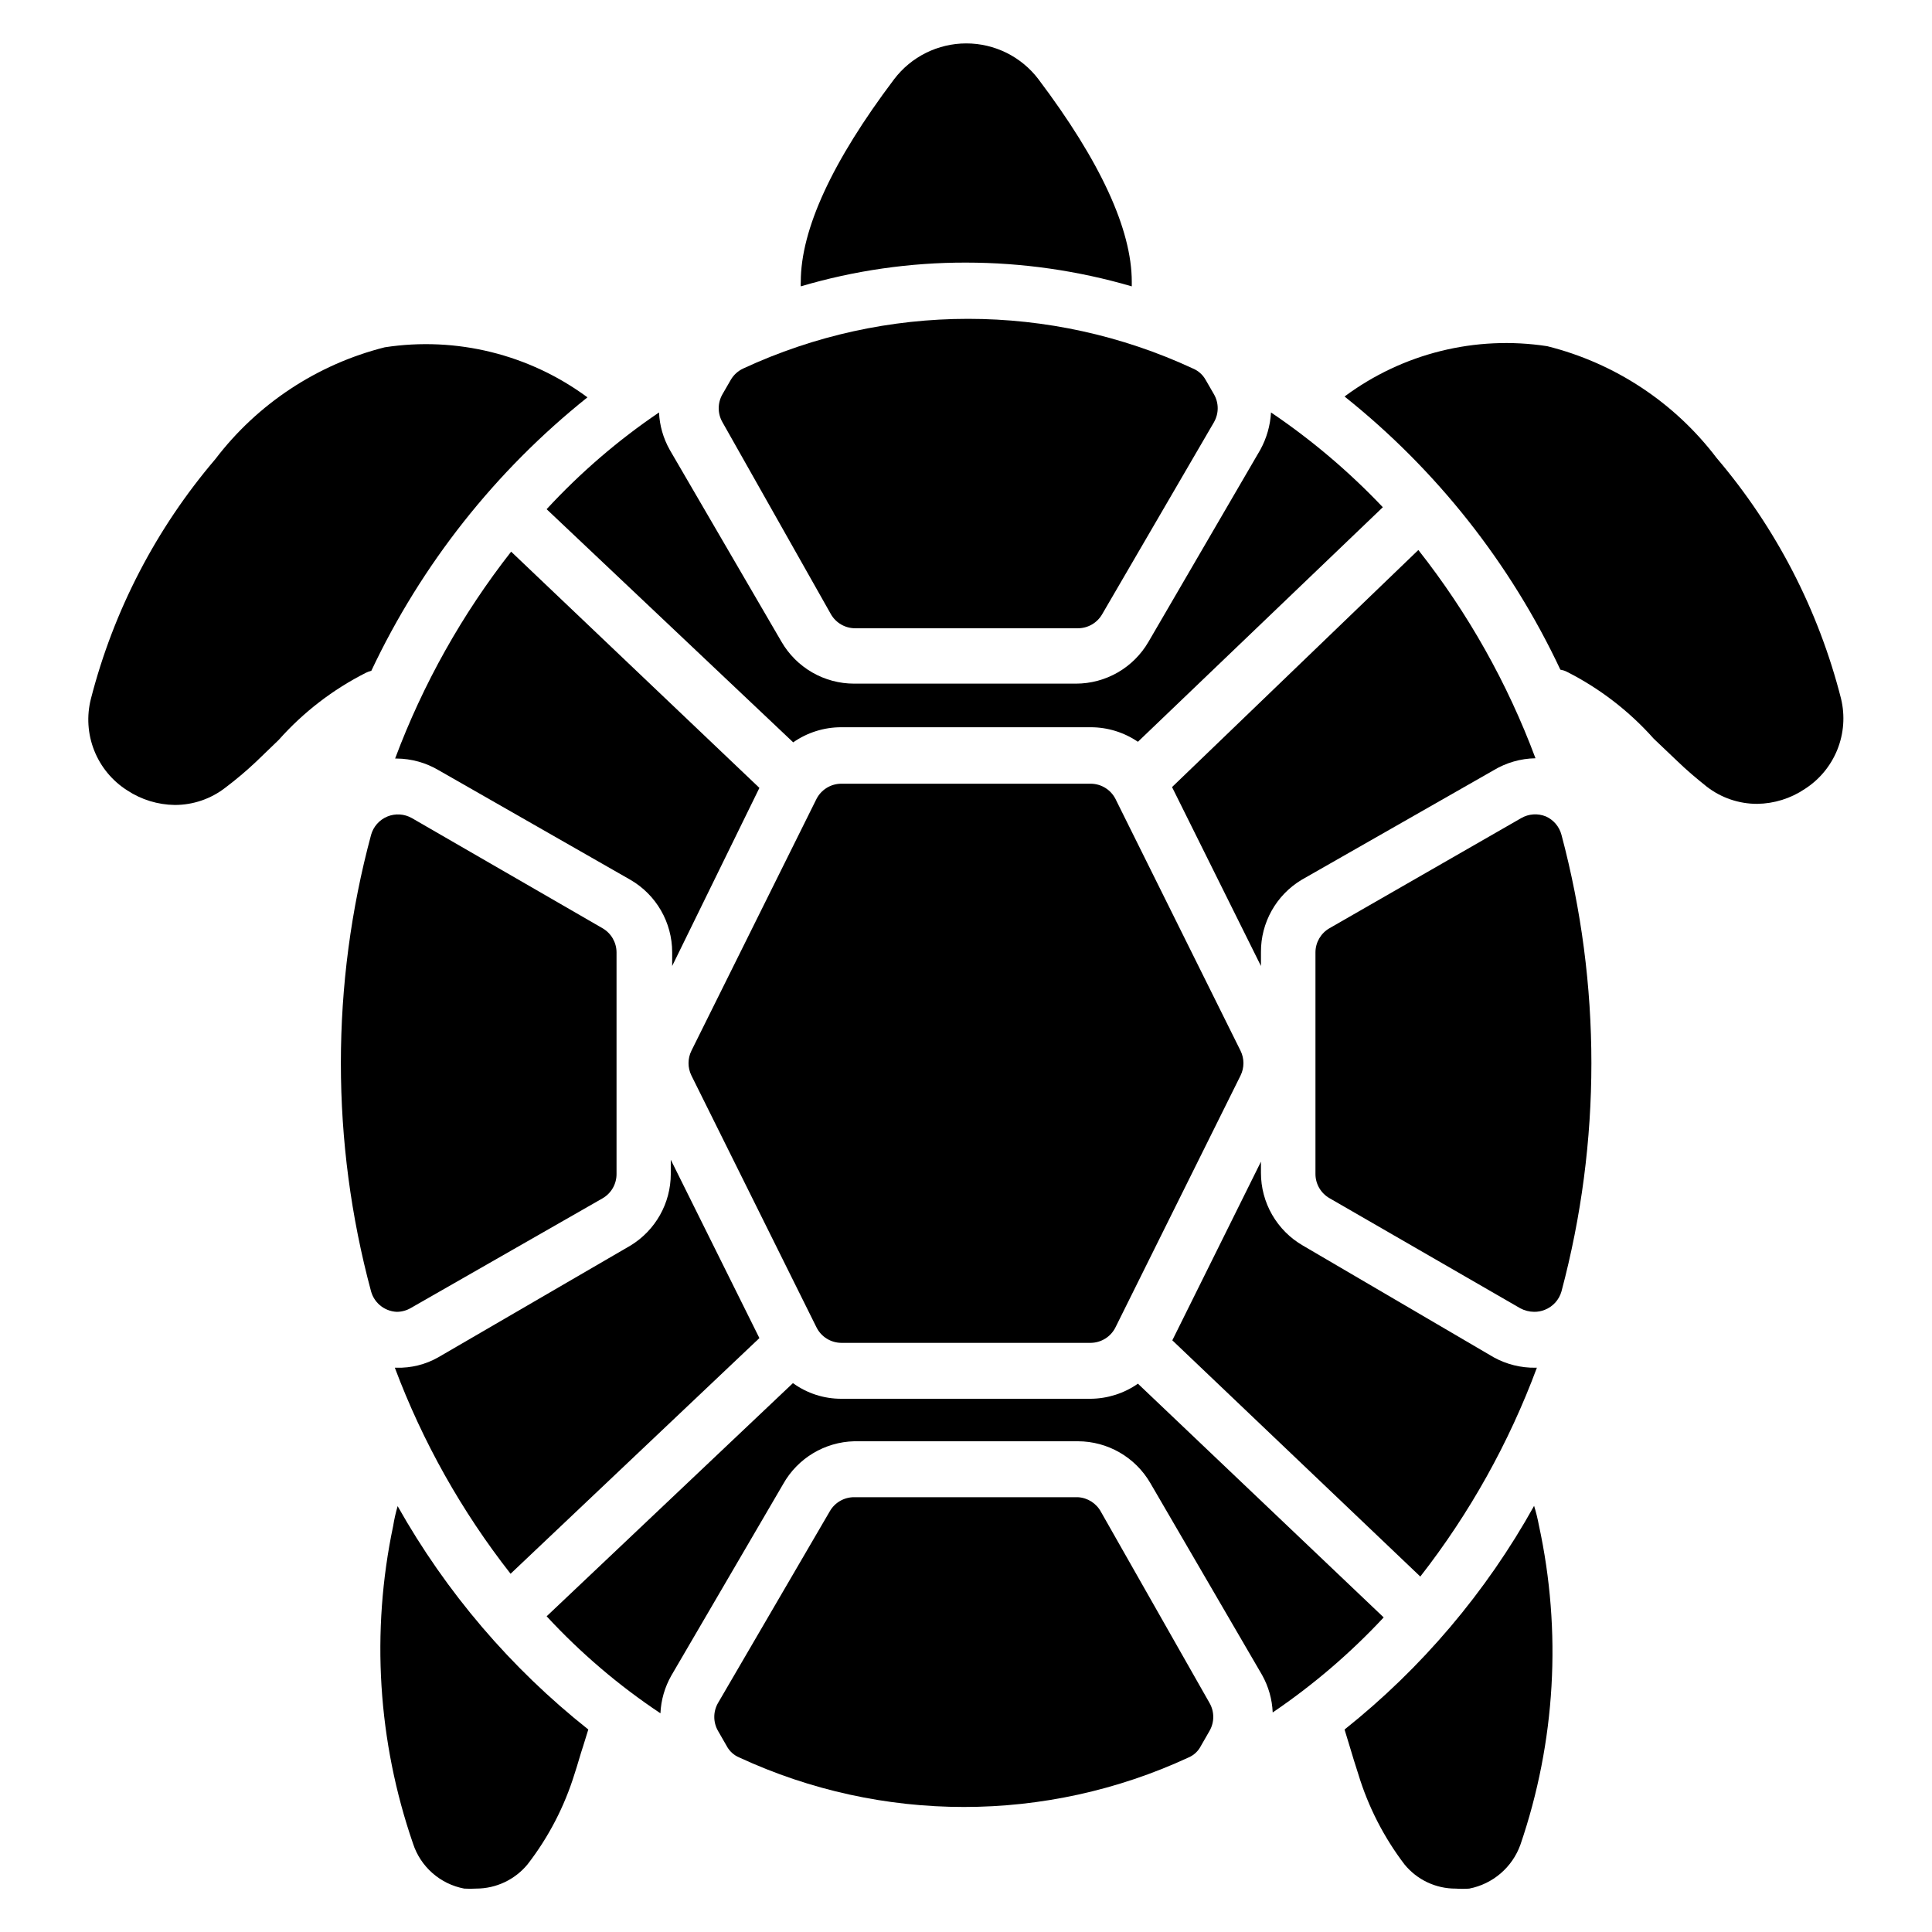 <?xml version="1.0" encoding="UTF-8"?>
<!-- Uploaded to: ICON Repo, www.iconrepo.com, Generator: ICON Repo Mixer Tools -->
<svg fill="#000000" width="800px" height="800px" version="1.1" viewBox="144 144 512 512" xmlns="http://www.w3.org/2000/svg">
 <g>
  <path d="m631.9 329.17c-5.973-23.504-17.25-45.324-32.969-63.789-11.152-14.707-26.992-25.164-44.898-29.637-18.969-2.922-38.316 1.883-53.715 13.336 24.363 19.426 43.934 44.191 57.195 72.387 0.566 0.094 1.117 0.266 1.633 0.516 8.758 4.418 16.598 10.453 23.113 17.781l6.074 5.777c2.668 2.594 5.336 4.816 7.926 6.891l0.004 0.004c3.832 2.984 8.555 4.602 13.41 4.594 4.492-0.059 8.867-1.422 12.594-3.926 3.898-2.492 6.918-6.137 8.645-10.426 1.727-4.289 2.07-9.012 0.988-13.508z"/>
  <path d="m242.41 321.76c13.312-28.207 32.906-52.992 57.27-72.461-15.422-11.398-34.758-16.172-53.715-13.262-17.887 4.512-33.715 14.961-44.898 29.637-15.68 18.379-26.953 40.094-32.969 63.492-1.168 4.551-0.863 9.352 0.867 13.719 1.73 4.363 4.797 8.07 8.766 10.582 3.742 2.465 8.113 3.801 12.594 3.856 4.859 0.004 9.578-1.613 13.41-4.594 2.816-2.125 5.512-4.398 8.078-6.816l6.074-5.852v-0.004c6.516-7.328 14.359-13.363 23.117-17.781 0.449-0.219 0.922-0.395 1.406-0.516z"/>
  <path d="m249.38 543.14c-0.508 1.727-0.906 3.481-1.188 5.258-5.902 28.016-4.082 57.105 5.262 84.168 0.98 3.019 2.758 5.723 5.144 7.82 2.387 2.102 5.293 3.519 8.414 4.109 1.062 0.066 2.125 0.066 3.188 0 5.277 0 10.281-2.367 13.629-6.449 5.559-7.188 9.773-15.32 12.449-24.004 0.816-2.445 1.48-4.965 2.297-7.41l1.332-4.297c-20.527-16.262-37.688-36.371-50.527-59.195z"/>
  <path d="m550.55 543.07c-12.707 22.848-29.773 42.988-50.23 59.27l1.332 4.371c0.742 2.445 1.48 4.965 2.297 7.41 2.621 8.641 6.762 16.742 12.227 23.93 3.328 4.109 8.344 6.481 13.633 6.449 1.184 0.082 2.371 0.082 3.555 0 6.254-1.219 11.406-5.637 13.559-11.633 9.32-27.254 11.012-56.539 4.891-84.684-0.324-1.727-0.742-3.434-1.262-5.113z"/>
  <path d="m400 213.59c14.867 0.008 29.66 2.129 43.934 6.297v-1.184c0-13.93-8.371-32.008-24.746-53.715v-0.004c-4.539-5.973-11.609-9.48-19.113-9.48-7.504 0-14.578 3.508-19.117 9.48-16.375 21.707-24.746 39.785-24.746 53.715v0.004c-0.035 0.391-0.035 0.789 0 1.184 14.215-4.203 28.965-6.324 43.789-6.297z"/>
  <path d="m435.79 544.7c-1.219-2.297-3.555-3.789-6.152-3.926h-59.27c-2.656-0.012-5.117 1.402-6.445 3.703l-29.637 50.824c-1.324 2.293-1.324 5.117 0 7.41l2.297 4c0.723 1.371 1.902 2.445 3.332 3.039 37.762 17.488 81.305 17.488 119.06 0 1.41-0.598 2.566-1.672 3.262-3.039l2.297-4c1.324-2.293 1.324-5.117 0-7.41z"/>
  <path d="m553.66 360.36c-2.125-0.867-4.531-0.703-6.519 0.445l-50.824 29.191c-2.281 1.316-3.691 3.742-3.707 6.371v58.754c0.004 2.672 1.449 5.137 3.781 6.445l50.453 29.117c1.137 0.621 2.41 0.949 3.703 0.965 0.965 0.012 1.922-0.164 2.816-0.52 2.168-0.844 3.812-2.652 4.445-4.891 10.57-39.637 10.57-81.352 0-120.99-0.57-2.176-2.094-3.973-4.148-4.891z"/>
  <path d="m249.08 491.65c1.297 0.008 2.574-0.324 3.703-0.965l50.902-29.117c2.301-1.328 3.715-3.789 3.703-6.445v-58.754c-0.016-2.629-1.426-5.055-3.703-6.371l-50.527-29.191h-0.004c-1.984-1.133-4.379-1.289-6.496-0.422-2.113 0.871-3.707 2.664-4.32 4.867-10.672 39.625-10.672 81.363 0 120.99 0.922 3.301 3.984 5.535 7.41 5.41z"/>
  <path d="m364.21 306.79c1.328 2.301 3.785 3.715 6.445 3.707h58.973c2.66 0.008 5.117-1.406 6.449-3.707l29.637-50.898h-0.004c1.324-2.293 1.324-5.117 0-7.41l-2.223-3.852c-0.75-1.332-1.922-2.371-3.332-2.965-37.797-17.562-81.414-17.562-119.21 0-1.363 0.637-2.5 1.668-3.262 2.965l-2.223 3.852c-1.32 2.293-1.32 5.117 0 7.41z"/>
  <path d="m288.86 278.94 65.348 61.789c3.738-2.609 8.188-4.004 12.742-4h66.09c4.465-0.004 8.828 1.34 12.52 3.852l64.902-62.16c-8.934-9.426-18.871-17.848-29.633-25.117-0.195 3.453-1.156 6.82-2.816 9.855l-29.637 50.898c-1.953 3.379-4.762 6.188-8.141 8.141-3.383 1.949-7.219 2.977-11.121 2.973h-58.754c-3.906 0.004-7.742-1.023-11.121-2.973-3.383-1.953-6.191-4.762-8.145-8.141l-29.637-50.898h0.004c-1.695-3.023-2.66-6.394-2.816-9.855-10.879 7.375-20.871 15.977-29.785 25.637z"/>
  <path d="m550.92 344.95c-7.418-19.898-17.895-38.52-31.043-55.195l-65.273 62.828 23.562 47.418v-3.633c-0.059-7.844 4.027-15.137 10.742-19.188l50.898-29.043c3.359-2.023 7.195-3.125 11.113-3.188z"/>
  <path d="m345.25 352.8-65.793-62.605c-12.992 16.594-23.363 35.082-30.746 54.824h0.371c3.938 0.027 7.801 1.102 11.188 3.113l50.824 29.043c6.832 3.977 11.035 11.285 11.039 19.188v3.633z"/>
  <path d="m510.69 572.63-65.125-61.938v-0.004c-3.672 2.566-8.039 3.961-12.52 4h-66.09c-4.602 0.012-9.09-1.441-12.816-4.148l-65.273 61.793c9 9.73 19.121 18.363 30.156 25.707 0.156-3.516 1.148-6.941 2.887-10l29.637-50.75v-0.004c3.836-6.828 10.988-11.137 18.82-11.336h59.27c7.906 0.008 15.211 4.211 19.191 11.043l29.637 50.898c1.703 3.043 2.668 6.441 2.812 9.926 10.719-7.266 20.586-15.715 29.414-25.188z"/>
  <path d="m551.29 506.46h-0.371c-3.856 0.059-7.66-0.887-11.039-2.742l-50.602-29.633c-3.383-1.953-6.188-4.762-8.141-8.145-1.949-3.379-2.977-7.215-2.973-11.121v-2.965l-23.488 47.344 65.719 62.605c13.074-16.754 23.492-35.422 30.895-55.344z"/>
  <path d="m249.08 506.46h-0.445c7.375 19.66 17.723 38.078 30.672 54.605l65.941-62.457-23.488-47.27v3.777h0.004c-0.008 7.75-4.051 14.938-10.672 18.969l-50.973 29.633c-3.359 1.902-7.18 2.852-11.039 2.742z"/>
  <path d="m366.95 499.87h66.09c2.805-0.023 5.359-1.629 6.594-4.148l33.117-66.68c1.031-2.078 1.031-4.519 0-6.594l-33.117-66.68v-0.004c-1.254-2.488-3.805-4.066-6.594-4.074h-66.09c-2.789 0.008-5.336 1.586-6.594 4.074l-33.117 66.68v0.004c-1.031 2.074-1.031 4.516 0 6.594l33.117 66.68c1.234 2.519 3.789 4.125 6.594 4.148z"/>
 </g>
</svg>